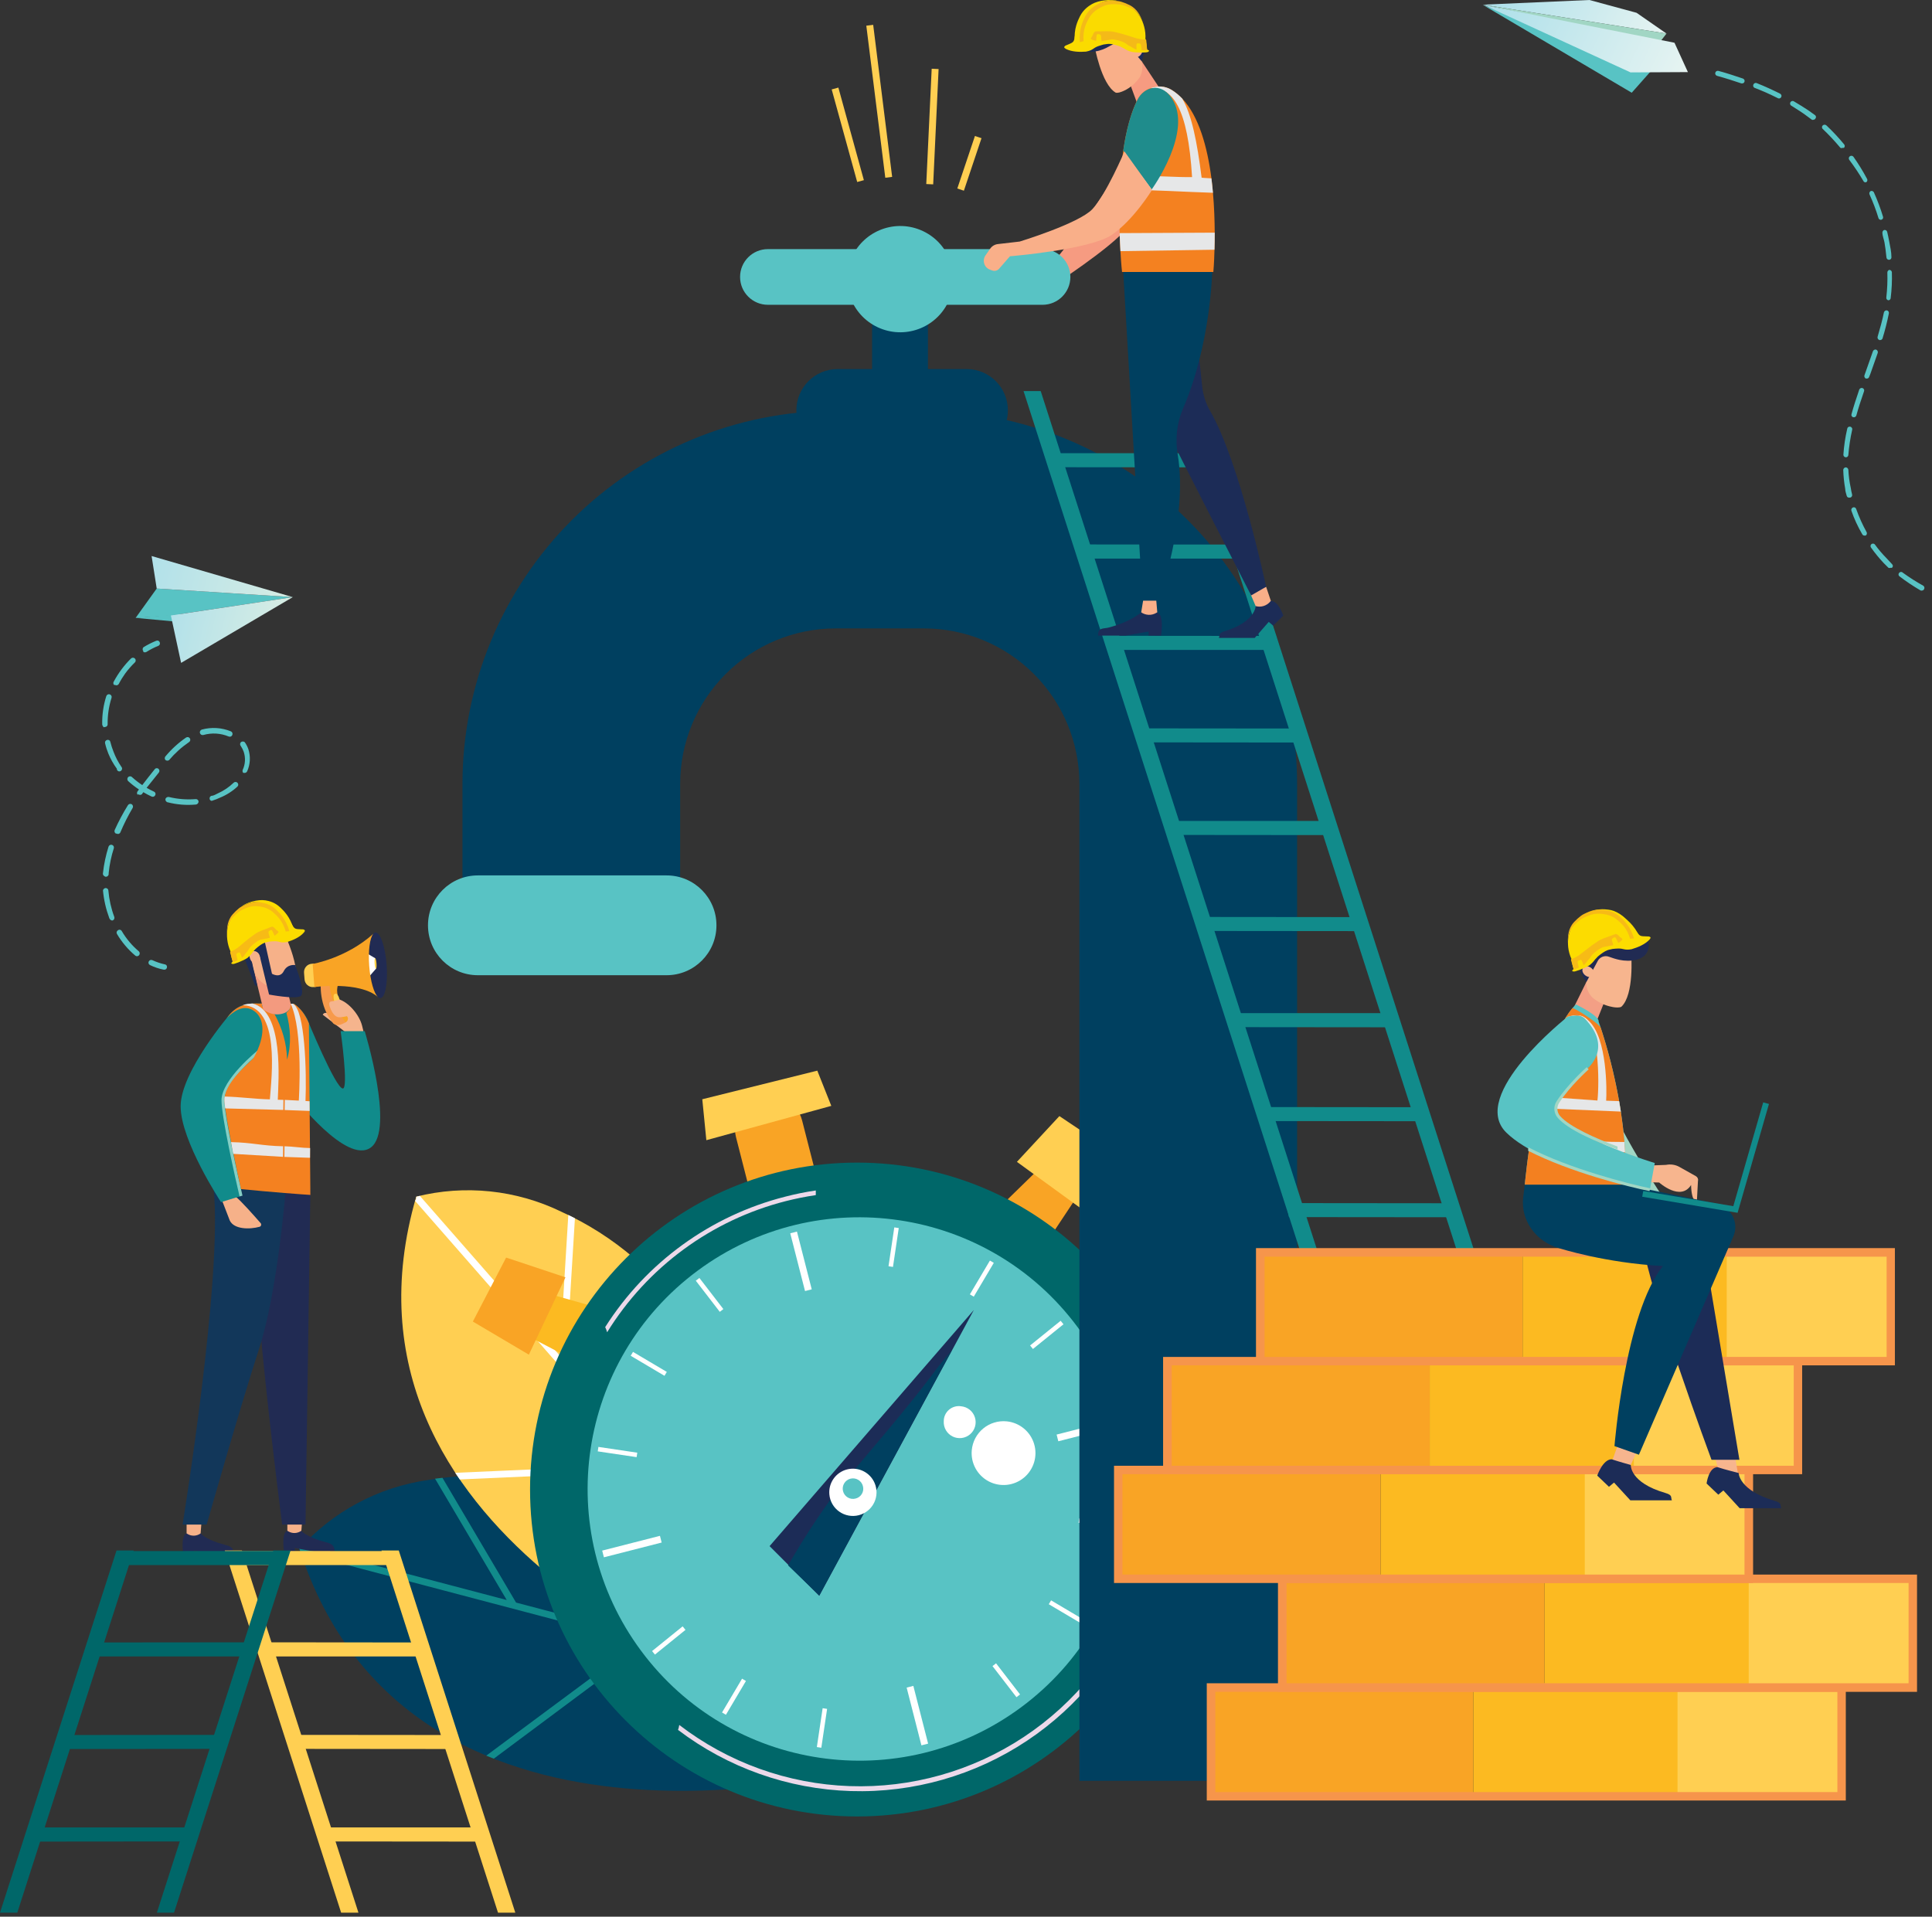 <svg width="129" height="128" viewBox="0 0 129 128" fill="none" xmlns="http://www.w3.org/2000/svg">
<rect x="0" y="0" width="129" height="128" fill="#333333" stroke="none"/>
<path d="M28.567 98.84C25.258 99.315 22.222 100.941 19.993 103.433C27.241 125.98 56.431 118.35 56.431 118.35L48.761 107.354C46.556 104.158 43.484 101.659 39.907 100.15C36.329 98.642 32.395 98.187 28.567 98.84Z" fill="#004060"/>
<path d="M19.993 103.433C20.015 103.522 20.042 103.609 20.073 103.695L42.69 109.655L32.467 117.245L32.97 117.446L43.223 109.806L52.058 112.128L51.656 111.555L34.458 107.022L29.542 98.689L29.05 98.749L33.834 106.851L20.124 103.242C20.073 103.313 20.013 103.373 19.963 103.433H19.993Z" fill="#118B8B"/>
<path d="M37.473 80.917C34.464 79.457 31.038 79.101 27.793 79.912C21.169 102.659 49.626 112.681 49.626 112.681L49.425 99.272C49.389 95.391 48.246 91.602 46.128 88.35C44.011 85.098 41.008 82.519 37.473 80.917Z" fill="#FFCF52"/>
<path d="M27.793 79.932C27.793 80.013 27.793 80.103 27.713 80.194L43.112 97.794L30.397 98.357L30.698 98.799L43.504 98.227L49.535 105.102V104.398L37.795 91.019L38.388 81.359L37.946 81.138L37.373 90.527L28.035 79.862L27.793 79.922V79.932Z" fill="white"/>
<path d="M39.755 87.28L37.081 86.526L35.664 89.441L38.74 91.049L40.016 88.325L39.755 87.28Z" fill="#FCBA21"/>
<path d="M37.755 85.3L35.312 90.466L31.573 88.255L33.794 83.983L37.755 85.3Z" fill="#F9A425"/>
<path d="M67.086 80.284L69.076 78.344L71.71 80.214L69.79 83.109L67.357 81.329L67.086 80.284Z" fill="#F9A425"/>
<path d="M67.9 77.59L72.514 80.947L74.725 77.208L70.735 74.534L67.9 77.59Z" fill="#FFCF52"/>
<path d="M50.794 73.188L50.784 73.191C49.568 73.502 48.835 74.739 49.146 75.954L50.765 82.284C51.076 83.5 52.314 84.233 53.529 83.922L53.539 83.92C54.755 83.609 55.488 82.371 55.177 81.156L53.557 74.826C53.246 73.611 52.009 72.877 50.794 73.188Z" fill="#F9A425"/>
<path d="M57.225 121.305C69.283 121.305 79.058 111.531 79.058 99.473C79.058 87.415 69.283 77.64 57.225 77.64C45.167 77.64 35.392 87.415 35.392 99.473C35.392 111.531 45.167 121.305 57.225 121.305Z" fill="#006769"/>
<path d="M76.112 92.034L76.032 91.964L75.61 91.612C76.019 92.554 76.355 93.525 76.615 94.517C77.645 98.513 77.404 102.73 75.923 106.581C74.443 110.432 71.797 113.725 68.356 116.001C64.915 118.277 60.849 119.423 56.726 119.278C52.602 119.133 48.627 117.706 45.354 115.194C45.337 115.307 45.31 115.418 45.273 115.526C48.599 118.052 52.63 119.479 56.804 119.609C60.979 119.74 65.09 118.567 68.567 116.253C72.045 113.94 74.715 110.601 76.208 106.7C77.7 102.8 77.941 98.531 76.897 94.487C76.69 93.653 76.428 92.834 76.112 92.034Z" fill="#ECD9EA"/>
<path d="M40.539 88.969C43.229 84.617 47.503 81.478 52.461 80.214C53.123 80.046 53.794 79.911 54.471 79.811C54.471 79.701 54.471 79.6 54.471 79.5C53.773 79.603 53.082 79.744 52.4 79.922C47.44 81.191 43.151 84.304 40.408 88.627C40.462 88.737 40.506 88.851 40.539 88.969Z" fill="#ECD9EA"/>
<path d="M68.184 114.012C76.234 108.044 77.922 96.681 71.955 88.631C65.988 80.582 54.624 78.894 46.575 84.861C38.525 90.828 36.837 102.191 42.804 110.241C48.772 118.291 60.135 119.979 68.184 114.012Z" fill="#58C3C4"/>
<path d="M46.892 73.409L47.163 76.143L55.506 73.851L54.571 71.499L46.892 73.409Z" fill="#FFCF52"/>
<path d="M51.385 103.252L65.025 87.481L54.702 106.569L51.385 103.252Z" fill="#1C2C57"/>
<path d="M62.693 91.21C61.939 92.216 61.216 93.16 60.432 94.105C58.803 96.116 57.114 98.015 55.526 100.036C54.478 101.484 53.509 102.987 52.621 104.539L54.702 106.549L63.558 90.165C63.266 90.527 62.975 90.859 62.693 91.21Z" fill="#004060"/>
<path d="M55.376 99.795C55.395 100.023 55.464 100.244 55.578 100.443C55.692 100.642 55.848 100.814 56.035 100.946C56.222 101.079 56.436 101.169 56.661 101.211C56.886 101.252 57.118 101.245 57.34 101.188C57.562 101.131 57.769 101.026 57.947 100.881C58.124 100.736 58.268 100.554 58.368 100.348C58.468 100.141 58.522 99.916 58.526 99.687C58.53 99.457 58.484 99.23 58.391 99.021C58.24 98.679 57.973 98.402 57.636 98.239C57.3 98.076 56.917 98.037 56.556 98.13C56.194 98.223 55.877 98.441 55.66 98.746C55.444 99.051 55.343 99.422 55.376 99.795Z" fill="white"/>
<path d="M56.29 99.584C56.312 99.671 56.352 99.753 56.406 99.825C56.46 99.897 56.528 99.957 56.605 100.003C56.683 100.049 56.768 100.079 56.858 100.091C56.947 100.104 57.037 100.099 57.124 100.076C57.212 100.055 57.295 100.016 57.368 99.963C57.441 99.909 57.502 99.841 57.548 99.763C57.594 99.686 57.624 99.599 57.636 99.51C57.647 99.42 57.641 99.329 57.617 99.242C57.572 99.066 57.458 98.915 57.302 98.823C57.145 98.73 56.959 98.704 56.783 98.749C56.607 98.794 56.456 98.908 56.364 99.064C56.271 99.221 56.245 99.407 56.29 99.584Z" fill="#58C3C4"/>
<path d="M53.213 82.247L52.765 82.361L53.752 86.218L54.2 86.103L53.213 82.247Z" fill="white"/>
<path d="M60.984 112.585L60.537 112.7L61.523 116.556L61.971 116.442L60.984 112.585Z" fill="white"/>
<path d="M74.406 94.816L70.55 95.802L70.664 96.25L74.521 95.264L74.406 94.816Z" fill="white"/>
<path d="M44.065 102.565L40.208 103.551L40.323 103.999L44.179 103.013L44.065 102.565Z" fill="white"/>
<path d="M70.181 106.873L70.027 107.132L72.284 108.47L72.437 108.211L70.181 106.873Z" fill="white"/>
<path d="M42.266 90.281L42.112 90.54L44.369 91.878L44.523 91.618L42.266 90.281Z" fill="white"/>
<path d="M66.097 84.182L64.759 86.439L65.019 86.593L66.356 84.336L66.097 84.182Z" fill="white"/>
<path d="M49.548 112.104L48.211 114.361L48.47 114.515L49.807 112.258L49.548 112.104Z" fill="white"/>
<path d="M70.819 88.203L68.779 89.852L68.969 90.087L71.009 88.437L70.819 88.203Z" fill="white"/>
<path d="M45.58 108.61L43.54 110.26L43.73 110.495L45.77 108.845L45.58 108.61Z" fill="white"/>
<path d="M59.712 81.967L59.326 84.562L59.624 84.606L60.01 82.011L59.712 81.967Z" fill="white"/>
<path d="M54.928 114.076L54.541 116.671L54.84 116.716L55.226 114.121L54.928 114.076Z" fill="white"/>
<path d="M46.698 85.343L46.459 85.527L48.06 87.606L48.299 87.422L46.698 85.343Z" fill="white"/>
<path d="M66.508 111.079L66.269 111.263L67.87 113.341L68.109 113.157L66.508 111.079Z" fill="white"/>
<path d="M39.956 96.626L39.912 96.924L42.507 97.31L42.551 97.012L39.956 96.626Z" fill="white"/>
<path d="M72.06 101.396L72.016 101.694L74.611 102.08L74.655 101.781L72.06 101.396Z" fill="white"/>
<path d="M64.885 96.849C64.847 97.268 64.934 97.689 65.135 98.059C65.336 98.428 65.642 98.73 66.014 98.926C66.387 99.122 66.808 99.203 67.227 99.16C67.645 99.116 68.042 98.95 68.366 98.682C68.69 98.414 68.927 98.055 69.048 97.653C69.169 97.25 69.168 96.82 69.045 96.418C68.922 96.015 68.683 95.658 68.358 95.392C68.032 95.125 67.635 94.961 67.217 94.919C66.936 94.892 66.654 94.92 66.385 95.002C66.115 95.084 65.865 95.219 65.648 95.398C65.431 95.578 65.252 95.798 65.121 96.047C64.99 96.296 64.91 96.569 64.885 96.849Z" fill="white"/>
<path d="M63.015 94.919C63.004 95.128 63.055 95.335 63.16 95.515C63.266 95.695 63.423 95.84 63.61 95.932C63.797 96.023 64.008 96.058 64.215 96.032C64.422 96.005 64.617 95.918 64.775 95.782C64.933 95.646 65.047 95.466 65.104 95.265C65.161 95.064 65.158 94.851 65.094 94.652C65.031 94.453 64.911 94.277 64.749 94.146C64.586 94.015 64.389 93.934 64.181 93.914C64.036 93.891 63.888 93.899 63.747 93.939C63.606 93.979 63.475 94.049 63.364 94.145C63.253 94.241 63.164 94.36 63.103 94.494C63.043 94.627 63.013 94.773 63.015 94.919Z" fill="white"/>
<path d="M70.182 19.152C70.182 19.152 74.283 16.508 75.278 15.19C76.273 13.873 76.876 7.425 74.936 10.941C73.329 13.638 71.493 16.196 69.448 18.587L70.182 19.152Z" fill="#F69B81"/>
<path d="M118.812 6.574C118.838 6.568 118.862 6.557 118.882 6.542C118.903 6.526 118.92 6.506 118.933 6.483C118.943 6.463 118.949 6.441 118.95 6.418C118.952 6.395 118.949 6.372 118.941 6.351C118.934 6.329 118.922 6.309 118.907 6.293C118.892 6.276 118.873 6.262 118.852 6.252C118.37 6.011 117.847 5.77 117.294 5.549C117.273 5.541 117.251 5.537 117.228 5.537C117.206 5.538 117.183 5.543 117.163 5.553C117.142 5.562 117.124 5.575 117.108 5.592C117.093 5.609 117.081 5.628 117.073 5.649C117.063 5.669 117.058 5.692 117.057 5.714C117.057 5.737 117.061 5.759 117.069 5.78C117.078 5.801 117.091 5.819 117.107 5.835C117.123 5.851 117.142 5.863 117.164 5.87C117.687 6.072 118.201 6.3 118.702 6.554C118.718 6.565 118.736 6.572 118.755 6.575C118.774 6.579 118.793 6.578 118.812 6.574Z" fill="#58C3C4"/>
<path d="M99 0.312L106.127 0L109.273 0.854L111.273 2.242L99 0.312Z" fill="url(#paint0_linear_4_21995)"/>
<path d="M99 0.312L110.821 2.825L111.273 2.242" fill="#A1D6C4"/>
<path d="M110.228 4.775L110.198 4.785L108.951 6.192L99.02 0.332L110.228 4.775Z" fill="#58C3C4"/>
<path d="M112.701 4.815L111.806 2.855L99.07 0.332L108.871 4.835L112.701 4.815Z" fill="url(#paint1_linear_4_21995)"/>
<path d="M125.969 37.282C125.681 36.992 125.415 36.679 125.175 36.347C125.143 36.319 125.102 36.302 125.059 36.302C125.017 36.302 124.975 36.319 124.944 36.347C124.912 36.379 124.894 36.423 124.894 36.468C124.894 36.513 124.912 36.557 124.944 36.589C125.195 36.942 125.471 37.278 125.768 37.594L126.09 37.916C126.113 37.927 126.139 37.933 126.165 37.933C126.191 37.933 126.217 37.927 126.24 37.916C126.269 37.927 126.302 37.927 126.331 37.916C126.348 37.9 126.362 37.882 126.371 37.861C126.381 37.84 126.385 37.818 126.385 37.795C126.385 37.772 126.381 37.749 126.371 37.729C126.362 37.708 126.348 37.689 126.331 37.674L125.969 37.282Z" fill="#58C3C4"/>
<path d="M116.38 5.247C115.867 5.076 115.374 4.905 114.741 4.734C114.719 4.728 114.697 4.727 114.674 4.73C114.652 4.733 114.63 4.74 114.611 4.751C114.591 4.762 114.574 4.777 114.56 4.795C114.546 4.813 114.536 4.833 114.53 4.855C114.524 4.877 114.523 4.9 114.525 4.922C114.528 4.944 114.535 4.966 114.547 4.986C114.558 5.005 114.573 5.022 114.591 5.036C114.609 5.05 114.629 5.06 114.651 5.066C115.234 5.227 115.766 5.398 116.269 5.569H116.349C116.379 5.564 116.408 5.552 116.431 5.532C116.454 5.513 116.471 5.487 116.48 5.458C116.493 5.417 116.49 5.372 116.472 5.333C116.453 5.294 116.42 5.263 116.38 5.247Z" fill="#58C3C4"/>
<path d="M123.939 33.995C123.933 33.974 123.923 33.953 123.909 33.936C123.895 33.918 123.877 33.904 123.858 33.893C123.838 33.883 123.816 33.877 123.793 33.875C123.771 33.874 123.749 33.877 123.728 33.885C123.685 33.901 123.649 33.932 123.629 33.974C123.608 34.014 123.604 34.062 123.617 34.106C123.807 34.651 124.049 35.176 124.341 35.674C124.356 35.706 124.38 35.731 124.411 35.748C124.442 35.764 124.477 35.77 124.512 35.764H124.572C124.61 35.741 124.638 35.704 124.649 35.661C124.66 35.618 124.654 35.572 124.632 35.533C124.36 35.04 124.128 34.526 123.939 33.995Z" fill="#58C3C4"/>
<path d="M123.537 33.231C123.58 33.222 123.619 33.195 123.643 33.158C123.668 33.12 123.676 33.074 123.667 33.03C123.628 32.885 123.598 32.737 123.577 32.588C123.488 32.191 123.435 31.788 123.416 31.382C123.413 31.336 123.393 31.292 123.359 31.26C123.326 31.229 123.281 31.211 123.235 31.211C123.191 31.216 123.15 31.237 123.12 31.27C123.09 31.304 123.074 31.347 123.074 31.392C123.088 31.813 123.132 32.233 123.205 32.648C123.205 32.799 123.265 32.95 123.305 33.111C123.315 33.152 123.34 33.188 123.376 33.21C123.412 33.233 123.455 33.24 123.496 33.231H123.537Z" fill="#58C3C4"/>
<path d="M123.275 30.538C123.313 30.531 123.348 30.511 123.374 30.482C123.399 30.453 123.414 30.415 123.416 30.377C123.46 29.819 123.544 29.264 123.667 28.718C123.675 28.695 123.678 28.671 123.676 28.647C123.674 28.623 123.667 28.599 123.655 28.578C123.643 28.557 123.626 28.539 123.607 28.524C123.587 28.51 123.565 28.5 123.541 28.495C123.518 28.49 123.493 28.49 123.469 28.495C123.446 28.5 123.423 28.51 123.404 28.525C123.384 28.539 123.368 28.558 123.356 28.579C123.345 28.6 123.338 28.624 123.336 28.648C123.206 29.21 123.122 29.781 123.084 30.357C123.083 30.382 123.086 30.407 123.096 30.43C123.105 30.453 123.119 30.475 123.137 30.492C123.155 30.509 123.177 30.522 123.201 30.53C123.225 30.538 123.25 30.541 123.275 30.538Z" fill="#58C3C4"/>
<path d="M125.688 15.54C125.688 15.751 125.788 15.972 125.828 16.194C125.869 16.415 125.929 16.857 125.959 17.199C125.961 17.221 125.968 17.243 125.979 17.263C125.99 17.283 126.005 17.3 126.023 17.314C126.041 17.328 126.061 17.338 126.083 17.345C126.105 17.351 126.128 17.352 126.15 17.349C126.171 17.347 126.192 17.34 126.21 17.33C126.229 17.319 126.245 17.305 126.258 17.288C126.271 17.272 126.281 17.252 126.287 17.232C126.292 17.211 126.294 17.19 126.291 17.169C126.291 16.827 126.21 16.485 126.15 16.163C126.09 15.842 126.06 15.711 126.009 15.49C126 15.446 125.973 15.408 125.936 15.383C125.898 15.359 125.852 15.35 125.808 15.359C125.771 15.372 125.739 15.397 125.718 15.43C125.696 15.462 125.685 15.501 125.688 15.54Z" fill="#58C3C4"/>
<path d="M126.019 18.194C126.036 18.754 126.013 19.315 125.949 19.872C125.946 19.894 125.948 19.917 125.954 19.938C125.96 19.959 125.971 19.979 125.985 19.996C125.999 20.013 126.017 20.027 126.036 20.037C126.056 20.046 126.078 20.052 126.1 20.053C126.136 20.049 126.169 20.033 126.195 20.007C126.22 19.982 126.236 19.948 126.24 19.913C126.312 19.339 126.339 18.761 126.321 18.184C126.318 18.14 126.299 18.099 126.267 18.069C126.236 18.04 126.194 18.023 126.15 18.023C126.113 18.034 126.08 18.056 126.057 18.087C126.033 18.118 126.02 18.155 126.019 18.194Z" fill="#58C3C4"/>
<path d="M124.833 12.997C125.066 13.506 125.265 14.03 125.426 14.565C125.438 14.604 125.464 14.638 125.5 14.658C125.535 14.679 125.577 14.685 125.617 14.676C125.639 14.67 125.659 14.66 125.677 14.646C125.694 14.632 125.709 14.614 125.719 14.595C125.73 14.575 125.736 14.553 125.737 14.53C125.739 14.508 125.736 14.486 125.728 14.465C125.561 13.916 125.36 13.379 125.125 12.856C125.116 12.835 125.103 12.815 125.086 12.799C125.07 12.783 125.05 12.77 125.029 12.761C125.007 12.753 124.984 12.749 124.961 12.75C124.937 12.75 124.915 12.756 124.894 12.766C124.857 12.79 124.831 12.828 124.82 12.87C124.809 12.913 124.813 12.958 124.833 12.997Z" fill="#58C3C4"/>
<path d="M122.883 9.871C122.908 9.883 122.936 9.89 122.964 9.89C122.991 9.89 123.019 9.883 123.044 9.871C123.07 9.881 123.099 9.881 123.124 9.871C123.156 9.839 123.174 9.796 123.174 9.75C123.174 9.705 123.156 9.662 123.124 9.63C122.759 9.187 122.366 8.767 121.948 8.373C121.915 8.344 121.872 8.327 121.828 8.327C121.783 8.327 121.74 8.344 121.707 8.373C121.69 8.388 121.676 8.407 121.667 8.428C121.658 8.448 121.653 8.471 121.653 8.494C121.653 8.517 121.658 8.539 121.667 8.56C121.676 8.581 121.69 8.599 121.707 8.614C122.123 9.01 122.516 9.43 122.883 9.871Z" fill="#58C3C4"/>
<path d="M124.592 25.28H124.672C124.702 25.276 124.731 25.264 124.754 25.244C124.777 25.224 124.794 25.199 124.803 25.17L124.884 24.969L125.376 23.572C125.39 23.529 125.387 23.483 125.368 23.442C125.35 23.401 125.317 23.368 125.276 23.35C125.232 23.337 125.184 23.341 125.143 23.362C125.102 23.383 125.07 23.418 125.054 23.461C124.894 23.923 124.733 24.386 124.562 24.858L124.491 25.059C124.483 25.08 124.48 25.103 124.48 25.125C124.481 25.148 124.486 25.17 124.496 25.191C124.505 25.211 124.518 25.23 124.535 25.245C124.551 25.261 124.571 25.273 124.592 25.28Z" fill="#58C3C4"/>
<path d="M124.421 12.092C124.436 12.123 124.461 12.148 124.492 12.163C124.523 12.177 124.559 12.181 124.592 12.173C124.613 12.163 124.631 12.15 124.646 12.132C124.662 12.115 124.673 12.095 124.679 12.073C124.686 12.051 124.688 12.028 124.685 12.005C124.682 11.983 124.674 11.961 124.662 11.942C124.392 11.434 124.09 10.944 123.758 10.474C123.731 10.437 123.691 10.412 123.645 10.404C123.6 10.396 123.554 10.407 123.516 10.434C123.479 10.46 123.454 10.501 123.446 10.546C123.439 10.591 123.45 10.638 123.476 10.675C123.818 11.129 124.134 11.602 124.421 12.092Z" fill="#58C3C4"/>
<path d="M124.361 25.914C124.317 25.901 124.269 25.905 124.228 25.925C124.187 25.946 124.156 25.981 124.14 26.024C123.929 26.647 123.758 27.17 123.627 27.653C123.619 27.674 123.616 27.696 123.618 27.718C123.619 27.741 123.625 27.763 123.636 27.783C123.646 27.802 123.66 27.82 123.678 27.834C123.696 27.848 123.716 27.858 123.738 27.864H123.818C123.848 27.857 123.876 27.842 123.899 27.82C123.922 27.799 123.939 27.773 123.949 27.743C124.079 27.271 124.25 26.738 124.461 26.135C124.469 26.114 124.473 26.091 124.472 26.069C124.472 26.046 124.467 26.024 124.457 26.003C124.448 25.983 124.434 25.964 124.418 25.949C124.401 25.933 124.382 25.921 124.361 25.914Z" fill="#58C3C4"/>
<path d="M127.055 38.247C127.04 38.23 127.021 38.216 127 38.207C126.979 38.198 126.957 38.193 126.934 38.193C126.911 38.193 126.889 38.198 126.868 38.207C126.847 38.216 126.829 38.23 126.813 38.247C126.798 38.262 126.786 38.28 126.777 38.3C126.769 38.32 126.764 38.341 126.764 38.363C126.764 38.384 126.769 38.406 126.777 38.426C126.786 38.445 126.798 38.463 126.813 38.478C127.269 38.827 127.745 39.145 128.241 39.433C128.28 39.447 128.322 39.447 128.361 39.433C128.386 39.428 128.408 39.417 128.427 39.401C128.446 39.385 128.462 39.365 128.472 39.343C128.494 39.304 128.5 39.258 128.489 39.215C128.478 39.172 128.45 39.135 128.412 39.112C127.942 38.851 127.489 38.562 127.055 38.247Z" fill="#58C3C4"/>
<path d="M125.989 20.727C125.944 20.721 125.898 20.732 125.861 20.758C125.824 20.784 125.798 20.823 125.788 20.868C125.688 21.37 125.547 21.873 125.366 22.496C125.356 22.54 125.363 22.586 125.386 22.625C125.408 22.664 125.444 22.693 125.487 22.707C125.498 22.712 125.51 22.714 125.522 22.714C125.534 22.714 125.546 22.712 125.557 22.707C125.589 22.705 125.619 22.693 125.644 22.673C125.669 22.654 125.688 22.627 125.698 22.596C125.867 22.048 126.007 21.491 126.12 20.928C126.129 20.884 126.12 20.838 126.096 20.801C126.071 20.763 126.033 20.736 125.989 20.727Z" fill="#58C3C4"/>
<path d="M120.27 7.066L119.757 6.755C119.719 6.74 119.677 6.739 119.638 6.752C119.6 6.765 119.567 6.792 119.546 6.827C119.526 6.862 119.518 6.904 119.526 6.944C119.533 6.984 119.554 7.021 119.586 7.046L120.079 7.358C120.38 7.549 120.682 7.77 120.973 7.991C120.993 8.002 121.016 8.007 121.039 8.007C121.061 8.007 121.084 8.002 121.104 7.991C121.125 7.992 121.145 7.986 121.163 7.975C121.181 7.965 121.195 7.949 121.205 7.931C121.22 7.916 121.232 7.898 121.241 7.878C121.249 7.858 121.254 7.837 121.254 7.815C121.254 7.794 121.249 7.772 121.241 7.753C121.232 7.733 121.22 7.715 121.205 7.7C120.904 7.473 120.592 7.261 120.27 7.066Z" fill="#58C3C4"/>
<path d="M10.464 39.303L9.057 41.263L11.409 41.102L19.551 39.876L10.464 39.303Z" fill="#58C3C4"/>
<path d="M9.057 41.263L12.947 41.625L12.082 41.001L9.057 41.263Z" fill="#58C3C4"/>
<path d="M10.464 39.303L10.122 37.132L19.551 39.876L10.464 39.303Z" fill="url(#paint2_linear_4_21995)"/>
<path d="M19.551 39.876L11.409 41.102L12.092 44.268L19.551 39.876Z" fill="url(#paint3_linear_4_21995)"/>
<path d="M9.569 43.535V43.484C9.537 43.447 9.521 43.4 9.523 43.352C9.524 43.303 9.545 43.257 9.579 43.223C9.852 43.055 10.137 42.91 10.434 42.791C10.456 42.781 10.479 42.776 10.503 42.776C10.526 42.776 10.55 42.781 10.572 42.79C10.593 42.799 10.613 42.813 10.629 42.831C10.645 42.848 10.657 42.869 10.665 42.891C10.675 42.913 10.68 42.938 10.68 42.962C10.68 42.986 10.676 43.011 10.666 43.033C10.657 43.056 10.643 43.076 10.626 43.093C10.608 43.11 10.587 43.124 10.565 43.132C10.291 43.242 10.029 43.377 9.78 43.535C9.749 43.554 9.712 43.564 9.675 43.564C9.638 43.564 9.601 43.554 9.569 43.535Z" fill="#58C3C4"/>
<path d="M9.047 63.829C8.555 63.417 8.137 62.924 7.81 62.372C7.798 62.351 7.79 62.327 7.787 62.303C7.784 62.279 7.785 62.254 7.792 62.231C7.799 62.208 7.81 62.186 7.825 62.167C7.84 62.148 7.859 62.132 7.881 62.12C7.901 62.106 7.923 62.096 7.947 62.092C7.971 62.087 7.996 62.087 8.02 62.093C8.044 62.099 8.066 62.109 8.086 62.125C8.105 62.14 8.121 62.159 8.132 62.181C8.434 62.695 8.821 63.154 9.278 63.538C9.311 63.573 9.33 63.62 9.33 63.668C9.33 63.717 9.311 63.764 9.278 63.799C9.249 63.83 9.21 63.851 9.168 63.856C9.125 63.862 9.083 63.852 9.047 63.829ZM7.368 61.417C7.337 61.389 7.313 61.355 7.298 61.316C7.077 60.721 6.935 60.099 6.875 59.467C6.883 59.427 6.902 59.39 6.931 59.361C6.96 59.333 6.996 59.313 7.036 59.306C7.061 59.303 7.086 59.305 7.109 59.312C7.133 59.32 7.155 59.332 7.174 59.348C7.193 59.364 7.208 59.383 7.219 59.406C7.23 59.428 7.236 59.452 7.237 59.477C7.288 60.075 7.42 60.663 7.629 61.226C7.646 61.271 7.645 61.321 7.627 61.366C7.608 61.411 7.573 61.447 7.529 61.467C7.5 61.473 7.47 61.472 7.442 61.463C7.414 61.454 7.388 61.438 7.368 61.417ZM6.956 58.502C6.923 58.481 6.897 58.451 6.882 58.414C6.868 58.378 6.865 58.338 6.875 58.301C6.941 57.703 7.066 57.114 7.247 56.541C7.262 56.495 7.295 56.456 7.338 56.433C7.381 56.411 7.432 56.406 7.479 56.421C7.525 56.436 7.564 56.468 7.587 56.511C7.609 56.555 7.614 56.605 7.599 56.652C7.427 57.188 7.312 57.74 7.257 58.301V58.381C7.252 58.43 7.229 58.475 7.191 58.507C7.154 58.539 7.105 58.555 7.056 58.552C7.02 58.543 6.985 58.526 6.956 58.502ZM7.72 55.657C7.685 55.631 7.66 55.594 7.649 55.552C7.638 55.51 7.642 55.465 7.66 55.426C7.917 54.854 8.213 54.3 8.544 53.767C8.571 53.727 8.611 53.699 8.658 53.688C8.704 53.677 8.754 53.684 8.795 53.707C8.835 53.734 8.863 53.774 8.874 53.821C8.886 53.867 8.879 53.916 8.856 53.958C8.548 54.479 8.276 55.02 8.041 55.577C8.033 55.599 8.019 55.62 8.002 55.638C7.985 55.655 7.965 55.669 7.942 55.678C7.92 55.688 7.896 55.692 7.871 55.692C7.847 55.692 7.823 55.687 7.8 55.677L7.72 55.657ZM9.197 53.084C9.165 53.05 9.147 53.005 9.147 52.958C9.147 52.911 9.165 52.866 9.197 52.832L9.278 52.722C9.022 52.554 8.78 52.365 8.554 52.159C8.521 52.123 8.502 52.077 8.502 52.028C8.502 51.98 8.521 51.933 8.554 51.898C8.571 51.88 8.591 51.866 8.614 51.856C8.636 51.847 8.66 51.842 8.685 51.842C8.709 51.842 8.733 51.847 8.756 51.856C8.778 51.866 8.799 51.88 8.815 51.898C9.03 52.092 9.258 52.27 9.499 52.43C9.76 52.089 10.032 51.737 10.343 51.355C10.359 51.337 10.379 51.324 10.4 51.314C10.422 51.305 10.445 51.3 10.469 51.3C10.493 51.3 10.516 51.305 10.538 51.314C10.559 51.324 10.579 51.337 10.595 51.355C10.627 51.389 10.645 51.434 10.645 51.48C10.645 51.527 10.627 51.572 10.595 51.606C10.293 51.978 10.032 52.32 9.79 52.611C9.941 52.702 10.112 52.782 10.273 52.863C10.296 52.871 10.317 52.885 10.334 52.902C10.351 52.919 10.364 52.94 10.373 52.963C10.382 52.986 10.385 53.01 10.384 53.034C10.382 53.059 10.375 53.082 10.363 53.104C10.354 53.126 10.34 53.145 10.322 53.162C10.305 53.178 10.284 53.191 10.262 53.2C10.239 53.208 10.215 53.212 10.191 53.211C10.168 53.21 10.144 53.204 10.122 53.194C9.933 53.107 9.748 53.01 9.569 52.903L9.479 53.033C9.445 53.066 9.4 53.084 9.353 53.084C9.306 53.084 9.261 53.066 9.228 53.033L9.197 53.084ZM7.8 51.335C7.573 51.024 7.384 50.686 7.237 50.33C7.144 50.105 7.07 49.873 7.016 49.636C7.01 49.613 7.009 49.589 7.012 49.565C7.015 49.541 7.023 49.519 7.035 49.498C7.048 49.478 7.064 49.46 7.083 49.445C7.102 49.431 7.124 49.421 7.147 49.415C7.17 49.407 7.194 49.405 7.219 49.407C7.243 49.41 7.266 49.418 7.287 49.43C7.308 49.442 7.326 49.459 7.34 49.479C7.354 49.499 7.363 49.522 7.368 49.545C7.423 49.768 7.494 49.986 7.579 50.199C7.712 50.554 7.888 50.891 8.102 51.204C8.134 51.238 8.153 51.283 8.153 51.33C8.153 51.377 8.134 51.422 8.102 51.455C8.079 51.483 8.047 51.502 8.012 51.511C7.978 51.52 7.941 51.518 7.907 51.504C7.874 51.491 7.846 51.467 7.826 51.437C7.807 51.406 7.798 51.371 7.8 51.335ZM11.127 53.546C11.097 53.525 11.073 53.496 11.059 53.462C11.045 53.429 11.041 53.391 11.047 53.355C11.063 53.309 11.095 53.27 11.138 53.246C11.181 53.222 11.23 53.214 11.278 53.224C11.86 53.365 12.461 53.413 13.057 53.365C13.081 53.362 13.105 53.364 13.128 53.371C13.151 53.377 13.173 53.389 13.191 53.404C13.21 53.419 13.226 53.437 13.237 53.458C13.249 53.479 13.256 53.502 13.258 53.526C13.259 53.575 13.242 53.621 13.21 53.658C13.179 53.695 13.135 53.72 13.088 53.727C12.45 53.787 11.807 53.736 11.188 53.576C11.176 53.577 11.164 53.574 11.154 53.569C11.143 53.564 11.134 53.556 11.127 53.546ZM6.896 48.52C6.874 48.501 6.857 48.478 6.845 48.452C6.833 48.426 6.826 48.398 6.825 48.369C6.812 47.732 6.903 47.097 7.097 46.49C7.111 46.443 7.144 46.404 7.187 46.382C7.231 46.359 7.281 46.354 7.328 46.369C7.374 46.384 7.413 46.416 7.436 46.46C7.459 46.503 7.463 46.554 7.448 46.6C7.268 47.169 7.18 47.763 7.187 48.359C7.188 48.384 7.185 48.409 7.176 48.432C7.168 48.455 7.155 48.476 7.138 48.494C7.121 48.512 7.1 48.526 7.078 48.536C7.055 48.545 7.031 48.55 7.006 48.55C6.971 48.564 6.933 48.568 6.896 48.56V48.52ZM14.073 53.466C14.039 53.445 14.014 53.413 14.002 53.375C13.995 53.352 13.992 53.328 13.993 53.303C13.995 53.279 14.002 53.255 14.013 53.234C14.025 53.212 14.04 53.193 14.059 53.178C14.078 53.162 14.1 53.151 14.123 53.144C14.264 53.144 14.414 53.044 14.545 52.983C14.936 52.81 15.294 52.568 15.601 52.27C15.634 52.237 15.679 52.219 15.726 52.219C15.773 52.219 15.818 52.237 15.852 52.27C15.869 52.286 15.883 52.307 15.893 52.329C15.903 52.352 15.908 52.376 15.908 52.4C15.908 52.425 15.903 52.449 15.893 52.471C15.883 52.494 15.869 52.514 15.852 52.531C15.508 52.848 15.11 53.1 14.676 53.275C14.527 53.347 14.372 53.407 14.213 53.456C14.192 53.469 14.169 53.476 14.144 53.478C14.12 53.48 14.095 53.476 14.073 53.466ZM11.057 50.762C11.039 50.745 11.025 50.725 11.016 50.702C11.006 50.68 11.001 50.656 11.001 50.631C11.001 50.607 11.006 50.583 11.016 50.56C11.025 50.538 11.039 50.517 11.057 50.5C11.454 50.024 11.914 49.605 12.424 49.254C12.444 49.241 12.466 49.232 12.489 49.227C12.513 49.222 12.537 49.222 12.56 49.227C12.584 49.232 12.606 49.241 12.625 49.254C12.645 49.267 12.662 49.284 12.675 49.304C12.689 49.324 12.698 49.346 12.702 49.37C12.707 49.393 12.707 49.417 12.702 49.44C12.698 49.464 12.688 49.486 12.675 49.506C12.662 49.525 12.645 49.542 12.625 49.556C12.127 49.896 11.678 50.301 11.288 50.762C11.254 50.785 11.214 50.798 11.173 50.798C11.131 50.798 11.091 50.785 11.057 50.762ZM7.609 45.736C7.581 45.702 7.566 45.659 7.566 45.615C7.566 45.571 7.581 45.529 7.609 45.495C7.911 44.935 8.294 44.424 8.745 43.977C8.762 43.96 8.783 43.946 8.805 43.937C8.827 43.927 8.852 43.923 8.876 43.923C8.9 43.923 8.924 43.927 8.947 43.937C8.969 43.946 8.989 43.96 9.006 43.977C9.024 43.994 9.037 44.014 9.047 44.037C9.056 44.059 9.061 44.083 9.061 44.107C9.061 44.132 9.056 44.156 9.047 44.178C9.037 44.201 9.024 44.221 9.006 44.238C8.771 44.464 8.556 44.709 8.363 44.972C8.202 45.195 8.057 45.43 7.931 45.675C7.908 45.716 7.869 45.746 7.824 45.759C7.779 45.773 7.731 45.768 7.69 45.746L7.609 45.736ZM16.264 51.636C16.233 51.61 16.21 51.575 16.199 51.535C16.188 51.496 16.19 51.454 16.204 51.415C16.381 51.037 16.406 50.605 16.274 50.209C16.227 50.074 16.162 49.946 16.083 49.827C16.05 49.791 16.031 49.745 16.031 49.696C16.031 49.648 16.05 49.601 16.083 49.566C16.119 49.534 16.166 49.517 16.214 49.517C16.262 49.517 16.308 49.534 16.344 49.566C16.446 49.711 16.528 49.87 16.585 50.038C16.739 50.521 16.71 51.043 16.505 51.506C16.485 51.55 16.449 51.585 16.404 51.604C16.36 51.622 16.309 51.623 16.264 51.606V51.636ZM13.419 49.053C13.387 49.026 13.363 48.992 13.349 48.952C13.336 48.904 13.343 48.853 13.367 48.81C13.392 48.767 13.432 48.735 13.479 48.721C14.122 48.546 14.804 48.589 15.419 48.842C15.441 48.852 15.461 48.866 15.478 48.883C15.494 48.901 15.507 48.921 15.515 48.944C15.524 48.966 15.527 48.99 15.527 49.014C15.526 49.038 15.52 49.061 15.51 49.083C15.501 49.106 15.488 49.127 15.471 49.144C15.454 49.162 15.433 49.175 15.411 49.185C15.388 49.194 15.364 49.199 15.34 49.199C15.315 49.199 15.291 49.193 15.269 49.184C14.733 48.96 14.138 48.925 13.58 49.083C13.553 49.089 13.524 49.089 13.497 49.084C13.469 49.079 13.443 49.068 13.419 49.053Z" fill="#58C3C4"/>
<path d="M9.992 64.432C9.956 64.409 9.93 64.374 9.919 64.333C9.908 64.292 9.912 64.249 9.931 64.211C9.941 64.189 9.955 64.169 9.972 64.153C9.99 64.137 10.01 64.124 10.033 64.115C10.055 64.107 10.079 64.103 10.103 64.104C10.127 64.105 10.151 64.111 10.172 64.121C10.44 64.244 10.719 64.339 11.007 64.402C11.03 64.406 11.053 64.414 11.073 64.427C11.094 64.44 11.111 64.456 11.124 64.476C11.137 64.496 11.146 64.519 11.15 64.542C11.154 64.566 11.153 64.59 11.148 64.613C11.143 64.637 11.133 64.66 11.119 64.68C11.105 64.701 11.088 64.718 11.067 64.731C11.046 64.744 11.023 64.753 10.999 64.757C10.975 64.761 10.95 64.76 10.926 64.754C10.613 64.693 10.309 64.592 10.022 64.452L9.992 64.432Z" fill="#58C3C4"/>
<path d="M86.607 118.923H72.072V52.34C72.069 49.591 70.977 46.956 69.034 45.011C67.091 43.067 64.457 41.972 61.708 41.966H55.778C53.029 41.972 50.395 43.067 48.452 45.011C46.509 46.956 45.417 49.591 45.414 52.34V63.126H30.879V52.34C30.884 45.737 33.509 39.406 38.177 34.736C42.845 30.067 49.175 27.439 55.778 27.431H61.708C68.311 27.439 74.641 30.067 79.309 34.736C83.977 39.406 86.601 45.737 86.607 52.34V118.923Z" fill="#004060"/>
<path d="M44.51 58.461H31.904C30.067 58.461 28.577 59.951 28.577 61.789V61.799C28.577 63.636 30.067 65.126 31.904 65.126H44.51C46.347 65.126 47.837 63.636 47.837 61.799V61.789C47.837 59.951 46.347 58.461 44.51 58.461Z" fill="#58C3C4"/>
<path d="M64.543 24.647H55.928C54.407 24.647 53.174 25.88 53.174 27.401V27.411C53.174 28.933 54.407 30.166 55.928 30.166H64.543C66.064 30.166 67.297 28.933 67.297 27.411V27.401C67.297 25.88 66.064 24.647 64.543 24.647Z" fill="#004060"/>
<path d="M60.1 18.767H60.09C59.063 18.767 58.23 19.599 58.23 20.626V25.572C58.23 26.599 59.063 27.431 60.09 27.431H60.1C61.127 27.431 61.959 26.599 61.959 25.572V20.626C61.959 19.599 61.127 18.767 60.1 18.767Z" fill="#004060"/>
<path d="M63.393 19.989C64.138 18.176 63.271 16.103 61.459 15.359C59.646 14.615 57.573 15.481 56.828 17.294C56.084 19.107 56.95 21.18 58.763 21.924C60.576 22.668 62.649 21.802 63.393 19.989Z" fill="#58C3C4"/>
<path d="M69.609 16.636H51.274C50.247 16.636 49.415 17.468 49.415 18.495C49.415 19.522 50.247 20.355 51.274 20.355H69.609C70.636 20.355 71.469 19.522 71.469 18.495C71.469 17.468 70.636 16.636 69.609 16.636Z" fill="#58C3C4"/>
<path d="M99.061 89.069L78.806 26.115H79.962L100.217 89.069H99.061Z" fill="#118B8B"/>
<path d="M88.587 89.069L68.342 26.115H69.488L89.743 89.069H88.587Z" fill="#118B8B"/>
<path d="M85.209 42.469V43.404H74.363L74.172 42.459L85.209 42.469Z" fill="#118B8B"/>
<path d="M82.968 36.367V37.302H72.122L71.931 36.358L82.968 36.367Z" fill="#118B8B"/>
<path d="M81.108 30.266V31.211L70.262 31.201L70.081 30.266H81.108Z" fill="#118B8B"/>
<path d="M87.19 48.651V49.586L76.334 49.576L76.153 48.641L87.19 48.651Z" fill="#118B8B"/>
<path d="M89.039 54.823V55.768L78.193 55.758L78.002 54.823H89.039Z" fill="#118B8B"/>
<path d="M90.959 61.246L91.401 62.181L80.545 62.171L80.364 61.236L90.959 61.246Z" fill="#118B8B"/>
<path d="M92.99 67.659L93.432 68.604L82.586 68.594L82.395 67.659H92.99Z" fill="#118B8B"/>
<path d="M94.899 73.941L95.342 74.876L84.486 74.866L84.305 73.931L94.899 73.941Z" fill="#118B8B"/>
<path d="M96.477 80.354L96.92 81.289L86.064 81.279L85.883 80.344L96.477 80.354Z" fill="#118B8B"/>
<path d="M98.377 112.691H80.857V119.959H98.377V112.691Z" fill="#F9A425"/>
<path d="M122.964 112.691H108.751V119.959H122.964V112.691Z" fill="#FFCF52"/>
<path d="M112.008 112.691H98.377V119.959H112.008V112.691Z" fill="#FCBA21"/>
<path d="M123.245 120.24H80.576V112.41H123.245V120.24ZM81.148 119.677H122.683V112.983H81.148V119.677Z" fill="#F6954B"/>
<path d="M103.132 105.434H85.611V112.701H103.132V105.434Z" fill="#F9A425"/>
<path d="M127.719 105.434H113.505V112.701H127.719V105.434Z" fill="#FFCF52"/>
<path d="M116.762 105.434H103.132V112.701H116.762V105.434Z" fill="#FCBA21"/>
<path d="M128 112.983H85.33V105.152H128V112.983ZM85.903 112.41H127.437V105.715H85.903V112.41Z" fill="#F6954B"/>
<path d="M92.185 98.166H74.665V105.434H92.185V98.166Z" fill="#F9A425"/>
<path d="M116.772 98.166H102.559V105.434H116.772V98.166Z" fill="#FFCF52"/>
<path d="M105.816 98.166H92.185V105.434H105.816V98.166Z" fill="#FCBA21"/>
<path d="M117.054 105.715H74.383V97.885H117.054V105.715ZM74.946 105.152H116.481V98.448H74.946V105.152Z" fill="#F6954B"/>
<path d="M95.472 90.899H77.952V98.166H95.472V90.899Z" fill="#F9A425"/>
<path d="M120.049 90.899H105.836V98.166H120.049V90.899Z" fill="#FFCF52"/>
<path d="M109.092 90.899H95.462V98.166H109.092V90.899Z" fill="#FCBA21"/>
<path d="M120.33 98.448H77.66V90.617H120.33V98.448ZM78.233 97.885H119.768V91.18H78.233V97.885Z" fill="#F6954B"/>
<path d="M101.664 83.641H84.144V90.909H101.664V83.641Z" fill="#F9A425"/>
<path d="M126.251 83.641H112.038V90.909H126.251V83.641Z" fill="#FFCF52"/>
<path d="M115.294 83.641H101.664V90.909H115.294V83.641Z" fill="#FCBA21"/>
<path d="M126.522 91.18H83.862V83.35H126.522V91.18ZM84.435 90.617H125.97V83.923H84.435V90.617Z" fill="#F6954B"/>
<path d="M24.257 68.824L24.176 68.496C23.995 67.773 23.271 66.914 22.596 66.724L21.913 66.776L22.242 68.319L23.255 68.897L24.257 70.498L24.257 68.824Z" fill="#F5B48D"/>
<path d="M22.509 68.13L23.903 68.853C23.903 68.853 23.067 68.907 23.053 68.918L21.55 67.764C21.55 67.764 21.635 67.536 21.969 67.698C22.302 67.859 22.509 68.13 22.509 68.13Z" fill="#F5B48D"/>
<path d="M21.422 65.613C21.422 65.613 21.262 67.164 22.24 68.325C22.302 68.397 22.398 68.447 22.499 68.454C22.707 68.468 22.845 68.381 22.953 68.338C23.112 68.276 23.184 68.181 23.215 68.103C23.243 68.037 23.228 67.963 23.181 67.899C22.981 67.628 22.353 66.687 22.537 65.802C22.034 65.432 21.422 65.615 21.422 65.615L21.422 65.613Z" fill="#F79A4B"/>
<path d="M23.072 68.274C23.17 68.212 23.186 68.173 23.215 68.101C23.242 68.034 23.227 67.961 23.181 67.897C22.981 67.626 22.353 66.685 22.537 65.799C22.36 65.668 22.169 65.608 21.994 65.582C22.039 66.537 22.277 67.161 23.07 68.274L23.072 68.274Z" fill="#F9A425"/>
<path d="M22.307 66.813C22.365 67.027 22.477 67.183 22.557 67.16C22.636 67.136 22.652 66.941 22.593 66.726C22.535 66.511 22.423 66.356 22.344 66.379C22.264 66.403 22.248 66.598 22.307 66.813Z" fill="#FFCF52"/>
<path d="M22.375 66.793C22.433 67.007 22.545 67.163 22.625 67.14C22.705 67.116 22.72 66.921 22.662 66.706C22.604 66.492 22.492 66.336 22.412 66.359C22.332 66.383 22.317 66.578 22.375 66.793Z" fill="#FFCF52"/>
<path d="M20.965 64.35L20.807 64.362C20.506 64.385 20.278 64.654 20.301 64.961L20.335 65.404C20.358 65.711 20.623 65.942 20.926 65.919L21.083 65.907L20.965 64.348L20.965 64.35Z" fill="#FFCF52"/>
<path d="M25.815 64.422C25.907 65.633 25.723 66.633 25.401 66.657C25.079 66.682 24.745 65.721 24.653 64.51C24.561 63.3 24.746 62.3 25.068 62.275C25.389 62.251 25.723 63.211 25.815 64.422Z" fill="#212B53"/>
<path d="M24.566 63.705L25.049 63.99L25.103 64.698L24.666 65.194L24.431 64.286L24.566 63.705Z" fill="white"/>
<path d="M24.653 64.51C24.576 63.493 24.694 62.627 24.925 62.361C23.114 63.992 20.876 64.372 20.876 64.372L20.993 65.917C20.993 65.917 24.03 65.502 25.247 66.594C24.978 66.368 24.73 65.528 24.653 64.51Z" fill="#F9A425"/>
<path d="M25.138 64.339C25.153 64.535 25.138 64.698 25.103 64.7C25.068 64.703 25.028 64.547 25.013 64.349C24.998 64.15 25.014 63.99 25.049 63.987C25.084 63.985 25.123 64.141 25.138 64.339Z" fill="#FFD046"/>
<path d="M23.43 67.749C23.386 67.772 23.229 67.893 22.697 67.934C22.31 67.963 22.098 67.469 22.01 67.197C21.98 67.102 21.948 66.965 22.057 66.894L22.673 66.755L23.43 67.749Z" fill="#F5B48D"/>
<path fill-rule="evenodd" clip-rule="evenodd" d="M20.122 102.222C20.122 102.222 20.403 102.63 21.733 102.986C22.026 103.064 22.342 103.117 22.342 103.623H21.03L19.688 103.38V103.623H18.964C18.964 103.623 18.762 102.382 19.184 102.222H20.122Z" fill="#212B53"/>
<path fill-rule="evenodd" clip-rule="evenodd" d="M20.192 101.331L20.122 102.224C19.858 102.416 19.512 102.429 19.235 102.256L19.187 102.224V101.331H20.192Z" fill="#F6B189"/>
<path fill-rule="evenodd" clip-rule="evenodd" d="M13.397 102.399C13.397 102.399 13.678 102.808 15.008 103.163C15.301 103.241 15.616 103.295 15.616 103.801H14.305L12.963 103.558V103.801H12.239C12.239 103.801 12.037 102.56 12.459 102.399H13.397Z" fill="#212B53"/>
<path fill-rule="evenodd" clip-rule="evenodd" d="M13.464 101.509L13.395 102.402C13.13 102.594 12.784 102.606 12.508 102.433L12.459 102.402V101.509H13.464Z" fill="#F6B189"/>
<path fill-rule="evenodd" clip-rule="evenodd" d="M20.726 79.411L20.399 101.815H18.841C18.841 101.815 16.471 83.726 16.977 79.411C17.483 75.097 20.724 79.411 20.724 79.411H20.726Z" fill="#212B53"/>
<path fill-rule="evenodd" clip-rule="evenodd" d="M19.08 79.406C19.08 79.406 18.537 86.289 17.292 90.097C16.048 93.906 13.799 101.815 13.799 101.815H12.19C12.19 101.815 14.88 85.291 14.265 79.406H19.08Z" fill="#12375A"/>
<path fill-rule="evenodd" clip-rule="evenodd" d="M19.628 73.233C19.628 73.233 23.159 77.827 24.765 76.627C26.372 75.428 24.352 68.862 24.352 68.862H22.745C22.745 68.862 23.282 72.692 22.892 72.692C22.404 72.692 20.487 68 20.487 68L19.63 73.23L19.628 73.233Z" fill="#118B8B"/>
<path fill-rule="evenodd" clip-rule="evenodd" d="M14.762 80L15.342 81.507C15.623 82.098 16.652 82.115 17.334 81.925C17.436 81.896 17.474 81.762 17.402 81.682C17.026 81.251 16.053 80.144 15.714 79.898L14.76 80H14.762Z" fill="#F6B189"/>
<path fill-rule="evenodd" clip-rule="evenodd" d="M14.757 79.407H20.631V68.565C20.631 67.747 19.628 67.037 19.628 67.037C19.628 67.037 19.082 67.017 16.979 67.017C14.878 67.017 14.757 69.271 14.757 69.271V79.409V79.407Z" fill="#118B8B"/>
<path fill-rule="evenodd" clip-rule="evenodd" d="M12.062 73.877C12.062 76.194 14.757 80.28 14.757 80.28L16.088 79.871C16.088 79.871 14.887 74.817 14.887 73.473C14.887 72.13 17.355 70.159 17.355 70.159L15.382 67.696C15.382 67.696 12.062 71.558 12.062 73.877Z" fill="#118B8B"/>
<path fill-rule="evenodd" clip-rule="evenodd" d="M14.985 73.471C14.985 74.629 15.962 78.861 16.192 79.847C16.125 79.867 16.097 79.871 15.995 79.898C15.711 78.679 14.79 74.608 14.79 73.471C14.79 72.091 17.193 70.156 17.295 70.074L17.413 70.237C17.388 70.256 14.985 72.191 14.985 73.471Z" fill="#84CEC4"/>
<path fill-rule="evenodd" clip-rule="evenodd" d="M15.133 67.995C15.535 67.596 16.243 67.005 16.972 67.518C17.657 68 17.773 69.144 16.928 70.66C16.459 71.125 14.955 72.383 14.987 73.473C15.02 74.564 15.96 78.832 16.092 79.409C18.017 79.604 20.378 79.781 20.724 79.798C20.689 76.109 20.661 72.03 20.626 68.341C20.385 67.776 20.069 67.319 19.63 67.039C19.544 67.039 19.458 67.034 19.372 67.034C19.372 67.365 19.34 67.443 19.122 67.638C19.403 68.674 19.468 69.731 19.168 70.767C19.147 69.662 18.82 68.616 18.332 67.723C17.963 67.621 17.761 67.477 17.501 67.175V67.022C16.406 66.959 15.751 67.153 15.136 68.003L15.133 67.995Z" fill="#F48120"/>
<path fill-rule="evenodd" clip-rule="evenodd" d="M18.915 74.121L18.924 73.451L18.548 73.442C18.583 72.24 18.989 67.506 16.847 67.015C16.647 67.037 16.441 67.029 16.208 67.129C18.732 67.195 18.128 71.935 18.019 73.417C17.014 73.395 16.006 73.249 15.001 73.228C14.962 73.352 14.976 73.634 15.036 74.021L18.915 74.123V74.121ZM19.015 73.454L19.006 74.128L20.675 74.191L20.67 73.542L20.399 73.527C20.477 71.609 20.368 67.424 19.554 67.029H19.407C20.262 68.837 19.951 73.5 19.951 73.5L19.015 73.451V73.454Z" fill="#E6E7E8"/>
<path fill-rule="evenodd" clip-rule="evenodd" d="M18.899 77.255L18.906 76.549C17.46 76.52 16.875 76.301 15.426 76.272L15.57 77.056L18.899 77.255ZM18.996 76.549L18.989 77.26L20.7 77.319L20.707 76.669C20.164 76.664 19.542 76.559 18.999 76.549H18.996Z" fill="#E6E7E8"/>
<path fill-rule="evenodd" clip-rule="evenodd" d="M16.975 64.919L17.576 67.405C17.576 67.405 18.108 67.877 18.819 67.705C19.53 67.533 19.402 66.996 19.402 66.996L19.017 65.404L17.894 65.37L16.976 64.921L16.975 64.919Z" fill="#F39A7F"/>
<path fill-rule="evenodd" clip-rule="evenodd" d="M19.221 65.85C19.438 65.79 19.632 65.703 19.714 65.578C20.09 64.368 18.682 61.694 18.682 61.694L16.491 62.68L16.881 64.606C16.983 65.119 17.316 65.557 17.772 65.785C18.242 65.949 18.746 65.98 19.221 65.85Z" fill="#F6B189"/>
<path fill-rule="evenodd" clip-rule="evenodd" d="M17.585 62.47C19.556 62.384 18.227 60.788 17.559 61.465C16.821 61.526 16.595 61.428 16.201 61.793C15.664 62.289 16.099 63.428 16.099 63.428L17.04 65.829L17.169 65.798C17.169 65.798 16.843 64.314 16.722 63.811C16.799 63.549 16.946 63.514 17.07 63.544C17.207 63.576 17.308 63.697 17.342 63.838L17.965 66.417C17.965 66.417 19.703 66.746 20.071 66.521C20.439 66.297 19.711 64.45 19.711 64.45C19.711 64.45 19.201 64.353 18.945 64.856C18.693 65.355 18.16 65.028 18.16 65.028L17.584 62.466L17.585 62.47Z" fill="#1C2C57"/>
<path fill-rule="evenodd" clip-rule="evenodd" d="M16.854 63.528C17.026 63.469 17.238 63.606 17.326 63.832C17.415 64.059 17.348 64.288 17.176 64.344C17.004 64.403 16.791 64.267 16.703 64.04C16.615 63.814 16.681 63.585 16.854 63.528Z" fill="#F6B189"/>
<path fill-rule="evenodd" clip-rule="evenodd" d="M20.298 62.265C20.024 62.592 19.558 62.789 19.171 62.908C18.726 62.993 18.683 62.856 18.352 62.856C18.221 62.867 18.118 62.86 17.973 62.882C17.752 62.946 17.724 62.917 17.509 63.035C17.378 63.106 17.046 63.362 16.982 63.465C16.912 63.529 16.844 63.623 16.79 63.699C16.733 63.78 16.654 63.857 16.573 63.927C16.385 64.087 16.145 64.163 15.924 64.266C15.789 64.299 15.509 64.467 15.437 64.314L15.475 64.282C15.502 64.238 15.569 64.249 15.529 64.182C15.473 64.07 15.406 63.673 15.399 63.555C15.152 63.016 15.119 62.458 15.188 62.021C15.207 61.961 15.215 61.884 15.229 61.825C15.462 60.861 16.53 60.142 17.453 60.226C17.759 60.255 17.949 60.282 18.222 60.434C18.346 60.504 18.45 60.574 18.571 60.672C18.683 60.76 18.79 60.877 18.901 60.98C19.132 61.195 19.343 61.472 19.505 61.758C19.674 62.053 19.724 62.043 20.113 62.06C20.187 62.062 20.258 62.057 20.309 62.09C20.404 62.149 20.333 62.209 20.295 62.271L20.298 62.265Z" fill="#FCDC00"/>
<path fill-rule="evenodd" clip-rule="evenodd" d="M15.482 64.275C15.519 64.211 15.545 64.23 15.511 64.116L15.384 63.673C15.355 63.583 15.368 63.605 15.399 63.497L15.403 63.541C15.558 63.504 15.698 63.4 15.852 63.305C16.243 62.995 16.507 62.736 17.027 62.375C17.303 62.183 17.564 62.117 17.868 61.994C17.934 61.968 18.06 61.907 18.128 61.893C18.144 61.889 18.14 61.883 18.169 61.883C18.204 61.882 18.228 61.902 18.261 61.919C18.336 61.963 18.369 62.03 18.433 62.085C18.468 62.114 18.587 62.2 18.6 62.233C18.55 62.332 18.421 62.431 18.333 62.485L18.205 62.21C18.125 62.019 18.023 62.139 17.93 62.209C17.929 62.224 17.929 62.284 17.929 62.302C17.932 62.354 17.988 62.47 18.015 62.632C17.838 62.667 17.659 62.7 17.482 62.736C17.439 62.746 17.374 62.754 17.351 62.767C17.222 62.828 17.106 62.909 16.988 62.998C16.899 63.064 16.819 63.144 16.736 63.226C16.699 63.263 16.669 63.307 16.637 63.353C16.607 63.395 16.583 63.444 16.553 63.488C16.5 63.574 16.461 63.583 16.369 63.723C16.302 63.822 16.236 63.898 16.158 63.967C16.134 63.908 16.058 63.681 16.046 63.663C15.988 63.56 15.944 63.616 15.876 63.64C15.814 63.662 15.779 63.683 15.783 63.77L15.864 64.123C15.793 64.165 15.49 64.276 15.483 64.28L15.482 64.275Z" fill="#F7BB16"/>
<path fill-rule="evenodd" clip-rule="evenodd" d="M19.319 62.184L19.601 62.028C19.37 61.22 18.946 60.822 18.705 60.592C18.354 60.259 17.961 60.164 17.723 60.126C17.218 60.045 16.465 60.26 16.112 60.546C16.664 60.252 16.967 60.191 17.462 60.274C17.696 60.313 18.083 60.41 18.428 60.744C18.668 60.974 19.085 61.377 19.316 62.182L19.319 62.184Z" fill="#FCDC00"/>
<path fill-rule="evenodd" clip-rule="evenodd" d="M15.175 62.61C15.138 62.228 15.168 61.81 15.408 61.437C15.532 61.241 15.9 60.897 16.09 60.801C16.614 60.529 16.901 60.47 17.367 60.54C17.585 60.573 17.949 60.657 18.272 60.955C18.494 61.162 18.868 61.477 19.078 62.207L19.321 62.183C19.09 61.375 18.673 60.975 18.434 60.745C18.088 60.411 17.699 60.315 17.467 60.275C16.972 60.192 16.669 60.253 16.117 60.547C15.918 60.653 15.53 61.027 15.401 61.241C15.153 61.649 15.126 62.108 15.178 62.611L15.175 62.61Z" fill="#F7BB16"/>
<path d="M34.407 127.729L26.627 103.544H25.471L33.252 127.729H34.407Z" fill="#FFCF52"/>
<path d="M23.933 127.729L16.153 103.544H15.007L22.777 127.729H23.933Z" fill="#FFCF52"/>
<path d="M28.587 109.686V110.62H17.741L17.55 109.676L28.587 109.686Z" fill="#FFCF52"/>
<path d="M26.346 103.584V104.519H15.5L15.309 103.574L26.346 103.584Z" fill="#FFCF52"/>
<path d="M30.568 115.867V116.802L19.712 116.792L19.531 115.857L30.568 115.867Z" fill="#FFCF52"/>
<path d="M32.417 122.039V122.984L21.571 122.974L21.38 122.039H32.417Z" fill="#FFCF52"/>
<path d="M1.156 127.729L8.926 103.544H7.78L0 127.729H1.156Z" fill="#006769"/>
<path d="M11.62 127.729L19.4 103.544H18.254L10.474 127.729H11.62Z" fill="#006769"/>
<path d="M5.82 109.686V110.62H16.666L16.847 109.676L5.82 109.686Z" fill="#006769"/>
<path d="M8.062 103.584V104.519H18.907L19.099 103.574L8.062 103.584Z" fill="#006769"/>
<path d="M3.84 115.867V116.802L14.686 116.792L14.877 115.857L3.84 115.867Z" fill="#006769"/>
<path d="M1.98 122.039V122.984L12.836 122.974L13.017 122.039H1.98Z" fill="#006769"/>
<path d="M55.978 5.849L55.532 5.972L57.235 12.154L57.681 12.032L55.978 5.849Z" fill="#FFCF52"/>
<path d="M58.303 1.659L57.844 1.716L59.111 11.87L59.569 11.813L58.303 1.659Z" fill="#FFCF52"/>
<path d="M62.209 4.59L61.847 12.291L62.309 12.312L62.67 4.611L62.209 4.59Z" fill="#FFCF52"/>
<path d="M65.097 9.081L63.92 12.588L64.359 12.736L65.535 9.228L65.097 9.081Z" fill="#FFCF52"/>
<g clip-path="url(#clip0_4_21995)">
<path d="M115.868 97.387L116.058 98.483C115.708 98.719 115.248 98.734 114.882 98.521L114.815 98.483L114.536 97.387H115.871H115.868Z" fill="#F7B58E"/>
<path d="M106.819 72.032C107.822 75.245 111.187 80.178 111.187 80.178L108.529 79.123L106.65 74.907C106.65 74.907 105.817 68.819 106.819 72.032Z" fill="#A1D6C4"/>
<path d="M114.044 84.934L116.141 97.485H114.277C114.277 97.485 110.091 86.194 109.651 82.874C109.651 80.994 113.884 82.874 113.884 82.874L114.044 84.936V84.934Z" fill="#1C2C57"/>
<path d="M107.101 66.959L106.405 68.707L104.899 67.65L105.915 65.59L107.101 66.959Z" fill="#F39F85"/>
<path d="M107.669 67.25C107.902 67.29 108.124 67.301 108.257 67.234C109.129 66.425 108.916 63.723 108.916 63.723L107.941 63.067L106.405 63.614L105.959 65.305C105.84 65.756 105.97 66.241 106.311 66.605C106.691 66.927 107.16 67.159 107.669 67.247V67.25Z" fill="#F7B58E"/>
<path d="M106.675 64.183C106.813 63.912 107.14 63.783 107.431 63.892C107.643 63.972 107.898 64.054 108.152 64.105C108.754 64.227 109.88 64.216 110.072 63.327C110.265 62.438 109.072 62.512 109.072 62.512L107.486 62.618C107.016 62.65 106.549 62.559 106.119 62.376C105.739 62.216 105.4 62.559 105.318 62.787C105.139 63.29 105.325 64.15 105.483 64.701C105.574 65.019 105.721 65.319 105.92 65.587L106.677 64.183H106.675Z" fill="#212B53"/>
<path d="M105.782 64.565C105.943 64.476 106.188 64.55 106.334 64.727C106.481 64.905 106.469 65.121 106.309 65.21C106.149 65.299 105.904 65.225 105.757 65.047C105.613 64.87 105.622 64.654 105.782 64.565Z" fill="#F7B58E"/>
<path d="M109.239 97.045L108.788 98.054C108.378 98.167 107.936 98.038 107.662 97.721L107.611 97.663L107.975 96.625L109.239 97.043V97.045Z" fill="#F7B58E"/>
<path d="M116.09 98.368C116.09 98.368 116.095 99.532 118.506 100.232C119 100.376 118.84 100.516 118.931 100.719H116.157L115.069 99.534L114.731 99.816L113.948 99.07C113.948 99.07 114.083 97.987 114.68 97.979C115.173 98.141 116.088 98.368 116.088 98.368H116.09Z" fill="#1C2C57"/>
<path d="M106.737 68.219C106.737 68.219 106.929 67.932 105.224 67.076C102.653 69.572 101.811 79.123 101.811 79.123H108.532C108.758 73.672 106.739 68.221 106.739 68.221L106.737 68.219Z" fill="#58C3C4"/>
<path d="M108.529 79.123H101.811C101.811 79.123 102.502 71.267 104.549 67.943C104.686 67.716 104.832 67.512 104.986 67.332C105.061 67.241 106.787 68.363 106.874 68.621C106.899 68.701 106.932 68.792 106.964 68.896C107.247 69.785 107.744 71.478 108.106 73.534C108.106 73.543 108.11 73.556 108.113 73.565C108.152 73.783 108.186 74.005 108.22 74.234C108.22 74.247 108.225 74.263 108.227 74.276C108.323 74.914 108.406 75.581 108.461 76.265C108.481 76.494 108.497 76.725 108.509 76.956C108.55 77.672 108.559 78.396 108.529 79.123Z" fill="#F38020"/>
<path d="M113.376 78.863C113.405 78.739 113.348 78.612 113.236 78.547L112.142 77.932C111.872 77.778 111.551 77.73 111.244 77.792L110.056 77.838L109.901 78.021L109.653 79.041C109.891 78.985 110.031 78.95 110.031 78.95L110.784 78.97C110.784 78.97 112.208 80.252 112.913 79.136C112.943 80.323 113.3 80.232 113.3 80.232L113.373 78.865L113.376 78.863Z" fill="#F7B58E"/>
<path d="M101.808 79.121L101.708 79.93C101.708 79.93 101.705 79.952 101.703 79.963C101.522 81.507 102.571 82.941 104.114 83.359C104.114 83.359 107.172 84.343 111.034 84.547C108.5 87.707 107.799 96.572 107.799 96.572L109.431 97.147L115.738 82.565C116.141 81.634 115.571 80.576 114.554 80.365L108.532 79.121H101.811H101.808Z" fill="#004060"/>
<path fill-rule="evenodd" clip-rule="evenodd" d="M108.461 76.263C107.875 76.258 107.302 76.254 107.016 76.236L106.98 76.959L108.509 76.954C108.497 76.723 108.481 76.49 108.461 76.263Z" fill="#E6E7E8"/>
<path fill-rule="evenodd" clip-rule="evenodd" d="M108.115 73.565C108.115 73.565 108.11 73.543 108.108 73.534L107.243 73.505C107.291 72.836 107.314 69.37 106.11 68.201C105.794 67.894 105.512 67.621 104.549 67.941C104.542 67.941 104.535 67.945 104.528 67.947L104.546 67.943L105.306 67.81C106.856 67.907 106.783 72.478 106.661 73.494L102.855 73.221C102.855 73.314 102.855 73.405 102.855 73.496C102.855 73.667 102.855 73.838 102.859 74.007L108.223 74.232C108.188 74.003 108.152 73.783 108.115 73.563V73.565Z" fill="#E6E7E8"/>
<path d="M106.011 71.338C106.011 71.338 104.759 72.45 104.024 73.592C103.821 73.91 103.85 74.319 104.102 74.601C105.501 76.165 110.489 77.667 110.489 77.667L110.166 79.434C110.166 79.434 103.09 78.083 100.584 75.643C98.011 73.138 104.661 67.907 104.661 67.907C104.661 67.907 105.455 67.661 105.805 68.019C107.717 69.954 106.011 71.338 106.011 71.338Z" fill="#58C3C4"/>
<path d="M104.107 73.643C103.924 73.927 103.951 74.285 104.175 74.538C104.814 75.252 106.517 76.014 108.003 76.567C108.003 76.656 108.003 76.663 108.003 76.767C106.442 76.198 104.72 75.445 104.024 74.665C103.74 74.35 103.706 73.896 103.937 73.541C104.672 72.403 105.929 71.278 105.943 71.267L106.078 71.41C106.066 71.421 104.828 72.525 104.107 73.643Z" fill="#A1D6C4"/>
<path d="M102.058 76.623C104.775 78.047 108.758 79.067 110.18 79.354C110.166 79.432 110.152 79.496 110.136 79.541C108.767 79.27 104.823 78.285 102.03 76.845C102.033 76.77 102.044 76.692 102.058 76.623Z" fill="#A1D6C4"/>
<path d="M116.019 80.992L118.114 73.723L117.729 73.618L115.733 80.55L109.72 79.536L109.651 79.918L116.019 80.992Z" fill="#118B8B"/>
<path d="M108.889 97.83C108.889 97.83 108.795 99.005 111.205 99.705C111.7 99.85 111.54 99.99 111.631 100.192H108.857L107.769 99.007L107.431 99.29L106.648 98.543C106.648 98.543 107.014 97.461 107.609 97.452C108.101 97.614 108.886 97.832 108.886 97.832L108.889 97.83Z" fill="#1C2C57"/>
<path fill-rule="evenodd" clip-rule="evenodd" d="M110.141 62.741C109.846 63.067 109.351 63.27 108.939 63.39C108.468 63.476 108.422 63.341 108.072 63.343C107.934 63.354 107.824 63.347 107.671 63.372C107.435 63.436 107.405 63.407 107.176 63.527C107.037 63.599 106.682 63.856 106.613 63.961C106.538 64.025 106.465 64.118 106.407 64.196C106.346 64.276 106.261 64.354 106.174 64.425C105.972 64.587 105.718 64.663 105.483 64.767C105.338 64.801 105.038 64.97 104.965 64.819L105.006 64.785C105.034 64.741 105.107 64.752 105.066 64.683C105.009 64.572 104.942 64.178 104.935 64.058C104.681 63.525 104.654 62.967 104.732 62.53C104.752 62.472 104.761 62.392 104.777 62.334C105.036 61.37 106.176 60.645 107.154 60.725C107.479 60.752 107.678 60.776 107.966 60.927C108.099 60.996 108.204 61.065 108.335 61.163C108.452 61.252 108.566 61.365 108.68 61.467C108.921 61.681 109.141 61.954 109.31 62.239C109.484 62.532 109.539 62.521 109.951 62.534C110.029 62.536 110.104 62.53 110.159 62.561C110.26 62.618 110.182 62.678 110.141 62.741Z" fill="#FCDC00"/>
<path fill-rule="evenodd" clip-rule="evenodd" d="M105.011 64.779C105.05 64.714 105.077 64.732 105.043 64.619L104.915 64.176C104.885 64.088 104.896 64.108 104.933 63.999L104.938 64.043C105.105 64.003 105.254 63.901 105.416 63.805C105.835 63.494 106.119 63.234 106.673 62.87C106.966 62.676 107.247 62.61 107.57 62.485C107.641 62.459 107.774 62.399 107.847 62.385C107.863 62.383 107.861 62.376 107.891 62.374C107.927 62.374 107.953 62.392 107.987 62.41C108.067 62.452 108.099 62.521 108.165 62.574C108.202 62.603 108.328 62.688 108.339 62.719C108.284 62.819 108.147 62.919 108.053 62.972L107.92 62.699C107.838 62.508 107.728 62.63 107.63 62.699C107.63 62.714 107.627 62.774 107.63 62.792C107.632 62.843 107.689 62.959 107.717 63.121C107.527 63.156 107.339 63.192 107.149 63.227C107.103 63.239 107.035 63.245 107.009 63.259C106.872 63.321 106.746 63.403 106.623 63.49C106.529 63.556 106.439 63.636 106.352 63.719C106.313 63.754 106.281 63.801 106.247 63.845C106.215 63.888 106.188 63.936 106.158 63.981C106.101 64.067 106.059 64.076 105.961 64.216C105.89 64.316 105.819 64.392 105.734 64.461C105.711 64.403 105.631 64.176 105.62 64.159C105.56 64.056 105.512 64.112 105.439 64.136C105.375 64.159 105.336 64.181 105.338 64.265L105.418 64.616C105.343 64.661 105.02 64.77 105.013 64.776L105.011 64.779Z" fill="#F7BB16"/>
<path fill-rule="evenodd" clip-rule="evenodd" d="M104.706 63.121C104.672 62.739 104.709 62.323 104.967 61.95C105.102 61.754 105.499 61.407 105.698 61.31C106.256 61.036 106.561 60.974 107.053 61.041C107.284 61.072 107.669 61.154 108.007 61.45C108.241 61.654 108.632 61.967 108.845 62.692L109.102 62.665C108.866 61.863 108.431 61.465 108.181 61.236C107.82 60.905 107.41 60.812 107.163 60.774C106.639 60.694 106.316 60.758 105.727 61.054C105.517 61.161 105.1 61.536 104.961 61.752C104.693 62.161 104.658 62.621 104.706 63.121Z" fill="#F7BB16"/>
</g>
<path d="M75.416 5.507L76.04 7.208L77.781 6.425L76.228 4.084L75.416 5.507Z" fill="#F69B81"/>
<path d="M75.035 6.066C74.836 6.159 74.636 6.221 74.5 6.19C73.522 5.628 73.072 3.022 73.072 3.022L73.796 2.175L75.319 2.332L76.121 3.827C76.337 4.226 76.332 4.714 76.113 5.14C75.847 5.533 75.476 5.864 75.038 6.066H75.035Z" fill="#F9AF89"/>
<path d="M75.552 3.289C75.364 3.065 75.109 2.454 74.876 2.625C74.7 2.751 74.069 3.099 73.853 3.206C73.337 3.463 72.318 3.715 71.935 2.918C71.742 2.52 71.959 1.985 72.147 1.764C72.335 1.545 72.606 1.416 72.891 1.383C73.555 1.302 74.524 1.371 74.793 1.159C75.247 0.805 75.897 0.855 76.102 1.295C76.318 1.764 76.42 2.585 76.409 3.144C76.404 3.467 76.34 3.784 76.225 4.086L75.549 3.291L75.552 3.289Z" fill="#1C2C57"/>
<path d="M76.104 3.087C75.937 3.041 75.733 3.168 75.642 3.37C75.557 3.572 75.618 3.772 75.78 3.82C75.945 3.865 76.152 3.739 76.24 3.537C76.33 3.334 76.268 3.132 76.104 3.087Z" fill="#F9AF89"/>
<path d="M81.108 15.534C81.108 15.951 81.103 16.339 81.091 16.677C81.07 17.588 81.015 18.164 81.015 18.164H74.919C74.919 18.164 74.859 17.631 74.812 16.772C74.79 16.419 74.774 16.015 74.757 15.568C74.676 12.95 74.783 8.976 75.954 6.651C76.142 6.278 76.459 6.011 76.823 5.883C77.267 5.711 77.781 5.733 78.217 5.995C78.474 6.149 78.71 6.347 78.931 6.575C78.931 6.575 78.936 6.575 78.936 6.58C80.056 7.77 80.62 9.838 80.887 11.908C80.925 12.227 80.963 12.553 80.989 12.874C81.075 13.823 81.101 14.739 81.108 15.534Z" fill="#F48120"/>
<path fill-rule="evenodd" clip-rule="evenodd" d="M81.108 15.534C81.108 15.951 81.103 16.339 81.091 16.677L74.812 16.772C74.79 16.419 74.774 16.015 74.757 15.568L81.106 15.537L81.108 15.534Z" fill="#E6E7E8"/>
<path fill-rule="evenodd" clip-rule="evenodd" d="M80.989 12.874C79.316 12.826 76.468 12.65 75.354 12.693C75.569 12.379 75.666 12.246 75.971 11.734C76.592 11.717 78.79 11.851 79.595 11.825C79.312 7.18 78.281 5.804 76.823 5.885C77.267 5.714 77.781 5.735 78.217 5.997C78.474 6.152 78.71 6.349 78.931 6.577C78.931 6.577 78.936 6.577 78.936 6.582C79.569 7.639 79.933 9.488 80.233 11.867C80.233 11.872 80.544 11.893 80.887 11.91C80.925 12.229 80.963 12.555 80.989 12.876V12.874Z" fill="#E6E7E8"/>
<path d="M76.899 12.65L75 10.064C75.183 8.788 75.483 7.584 75.954 6.651C76.373 5.83 77.477 5.452 78.217 6.528C79.738 8.741 76.899 12.65 76.899 12.65Z" fill="#1F8C8C"/>
<path d="M83.84 40.475C83.84 40.475 83.835 41.526 81.753 42.159C81.327 42.288 81.468 42.416 81.384 42.6H83.778L84.716 41.529L85.011 41.783L85.686 41.11C85.686 41.11 85.372 40.134 84.856 40.125C84.43 40.272 83.842 40.477 83.842 40.477L83.84 40.475Z" fill="#1C2C57"/>
<path d="M83.452 39.563L83.84 40.475C84.192 40.577 84.573 40.461 84.814 40.175L84.854 40.125L84.54 39.187L83.452 39.566V39.563Z" fill="#F9AF89"/>
<path d="M78.236 29.329C78.236 29.443 83.538 39.763 83.538 39.763L84.54 39.185C84.54 39.185 82.783 30.89 80.808 27.458C80.513 26.949 80.33 26.38 80.268 25.79C79.921 22.371 79.683 21.026 79.683 21.026L77.579 28.786L78.234 29.329H78.236Z" fill="#1C2C57"/>
<path d="M76.922 12.681C76.922 12.681 75.683 14.706 74.226 15.691C72.77 16.676 67.435 17.114 67.435 17.114L66.714 17.942C66.6 18.076 66.412 18.123 66.243 18.061L66.091 18.004C65.71 17.861 65.567 17.388 65.805 17.05L66.117 16.603C66.236 16.434 66.419 16.324 66.624 16.3L68.085 16.131C68.085 16.131 72.016 14.932 72.932 13.973C73.848 13.012 75.081 10.111 75.081 10.111L76.922 12.684V12.681Z" fill="#F9AF89"/>
<path d="M76.199 40.891C76.199 40.891 75.533 41.519 74.01 41.912C73.674 42 73.315 41.883 73.315 42.445H75.159L76.696 42.174V42.445H77.522C77.522 42.445 77.755 41.067 77.272 40.891H76.197H76.199Z" fill="#1C2C57"/>
<path d="M76.361 39.901L76.197 40.891C76.499 41.103 76.897 41.117 77.211 40.925L77.272 40.891L77.187 39.901H76.361Z" fill="#F9AF89"/>
<path d="M75 18.164L76.29 40.115H77.341C77.341 40.115 79.35 34.666 78.638 30.371C78.462 29.329 78.569 28.263 78.986 27.294C80.844 22.989 80.937 18.164 80.937 18.164H75Z" fill="#004060"/>
<path fill-rule="evenodd" clip-rule="evenodd" d="M71.162 3.263C71.554 3.467 72.087 3.482 72.511 3.448C72.982 3.36 72.972 3.215 73.305 3.091C73.436 3.053 73.534 3.008 73.686 2.972C73.927 2.949 73.948 2.913 74.203 2.941C74.357 2.961 74.783 3.077 74.885 3.151C74.976 3.187 75.078 3.248 75.159 3.301C75.245 3.356 75.352 3.401 75.459 3.434C75.704 3.515 75.971 3.498 76.225 3.51C76.373 3.489 76.713 3.543 76.727 3.372L76.675 3.356C76.635 3.325 76.568 3.36 76.585 3.279C76.597 3.153 76.516 2.753 76.478 2.639C76.523 2.04 76.347 1.499 76.118 1.112C76.078 1.064 76.04 0.993 76.004 0.943C75.414 0.119 74.093 -0.159 73.21 0.267C72.92 0.407 72.744 0.505 72.532 0.75C72.435 0.862 72.361 0.966 72.275 1.107C72.197 1.233 72.137 1.383 72.063 1.521C71.916 1.809 71.814 2.151 71.756 2.482C71.704 2.825 71.647 2.832 71.269 2.994C71.195 3.025 71.121 3.046 71.085 3.096C71.012 3.187 71.107 3.217 71.166 3.263H71.162Z" fill="#FADB00"/>
<path fill-rule="evenodd" clip-rule="evenodd" d="M76.668 3.353C76.611 3.306 76.589 3.334 76.577 3.213L76.542 2.746C76.537 2.651 76.535 2.675 76.461 2.585L76.473 2.63C76.304 2.651 76.13 2.608 75.945 2.575C75.442 2.43 75.081 2.285 74.436 2.137C74.093 2.059 73.81 2.097 73.463 2.094C73.389 2.094 73.241 2.085 73.172 2.099C73.156 2.101 73.156 2.094 73.127 2.104C73.091 2.116 73.075 2.142 73.049 2.173C72.991 2.242 72.984 2.318 72.941 2.392C72.918 2.432 72.832 2.558 72.832 2.592C72.918 2.668 73.082 2.711 73.189 2.73L73.213 2.423C73.22 2.211 73.367 2.287 73.482 2.318C73.489 2.332 73.51 2.389 73.517 2.406C73.534 2.456 73.522 2.587 73.553 2.751C73.741 2.718 73.929 2.682 74.122 2.649C74.167 2.642 74.231 2.625 74.26 2.627C74.412 2.637 74.555 2.67 74.702 2.708C74.817 2.737 74.928 2.782 75.038 2.83C75.088 2.851 75.135 2.882 75.181 2.913C75.226 2.941 75.271 2.977 75.316 3.01C75.397 3.072 75.44 3.065 75.583 3.163C75.685 3.232 75.78 3.277 75.883 3.313C75.887 3.248 75.878 3.006 75.883 2.984C75.899 2.865 75.963 2.901 76.042 2.899C76.106 2.899 76.151 2.903 76.18 2.987L76.232 3.351C76.318 3.365 76.658 3.356 76.665 3.356L76.668 3.353Z" fill="#F4BA18"/>
<path fill-rule="evenodd" clip-rule="evenodd" d="M72.099 2.815L71.763 2.775C71.69 1.928 71.961 1.39 72.111 1.083C72.337 0.638 72.687 0.4 72.908 0.274C73.374 0.007 74.2 -0.071 74.655 0.067C74 -0.002 73.677 0.053 73.22 0.317C73.003 0.441 72.658 0.678 72.439 1.123C72.292 1.43 72.03 1.966 72.099 2.813V2.815Z" fill="#FADB00"/>
<path fill-rule="evenodd" clip-rule="evenodd" d="M76.354 1.666C76.247 1.29 76.063 0.907 75.688 0.645C75.49 0.507 75 0.322 74.776 0.3C74.157 0.241 73.855 0.291 73.422 0.533C73.217 0.648 72.887 0.862 72.682 1.266C72.539 1.545 72.285 1.982 72.351 2.749L72.101 2.818C72.032 1.971 72.294 1.433 72.442 1.128C72.663 0.683 73.006 0.445 73.222 0.322C73.681 0.057 74.003 0.003 74.657 0.072C74.895 0.095 75.414 0.305 75.623 0.46C76.021 0.75 76.221 1.176 76.356 1.668L76.354 1.666Z" fill="#F4BA18"/>
<defs>
<linearGradient id="paint0_linear_4_21995" x1="110.339" y1="5.764" x2="99.674" y2="0.549" gradientUnits="userSpaceOnUse">
<stop stop-color="#EAF5F2"/>
<stop offset="1" stop-color="#AFE0EA"/>
</linearGradient>
<linearGradient id="paint1_linear_4_21995" x1="112.378" y1="7.119" x2="99.595" y2="0.87" gradientUnits="userSpaceOnUse">
<stop stop-color="#EAF5F2"/>
<stop offset="1" stop-color="#AFE0EA"/>
</linearGradient>
<linearGradient id="paint2_linear_4_21995" x1="18.542" y1="41.538" x2="9.026" y2="39.184" gradientUnits="userSpaceOnUse">
<stop stop-color="#D5ECE4"/>
<stop offset="1" stop-color="#AFE0EA"/>
</linearGradient>
<linearGradient id="paint3_linear_4_21995" x1="17.96" y1="43.888" x2="10.57" y2="42.059" gradientUnits="userSpaceOnUse">
<stop stop-color="#D5ECE4"/>
<stop offset="1" stop-color="#AFE0EA"/>
</linearGradient>
<clipPath id="clip0_4_21995">
<rect width="19" height="40" fill="white" transform="matrix(-1 0 0 1 119 60.719)"/>
</clipPath>
</defs>
</svg>
